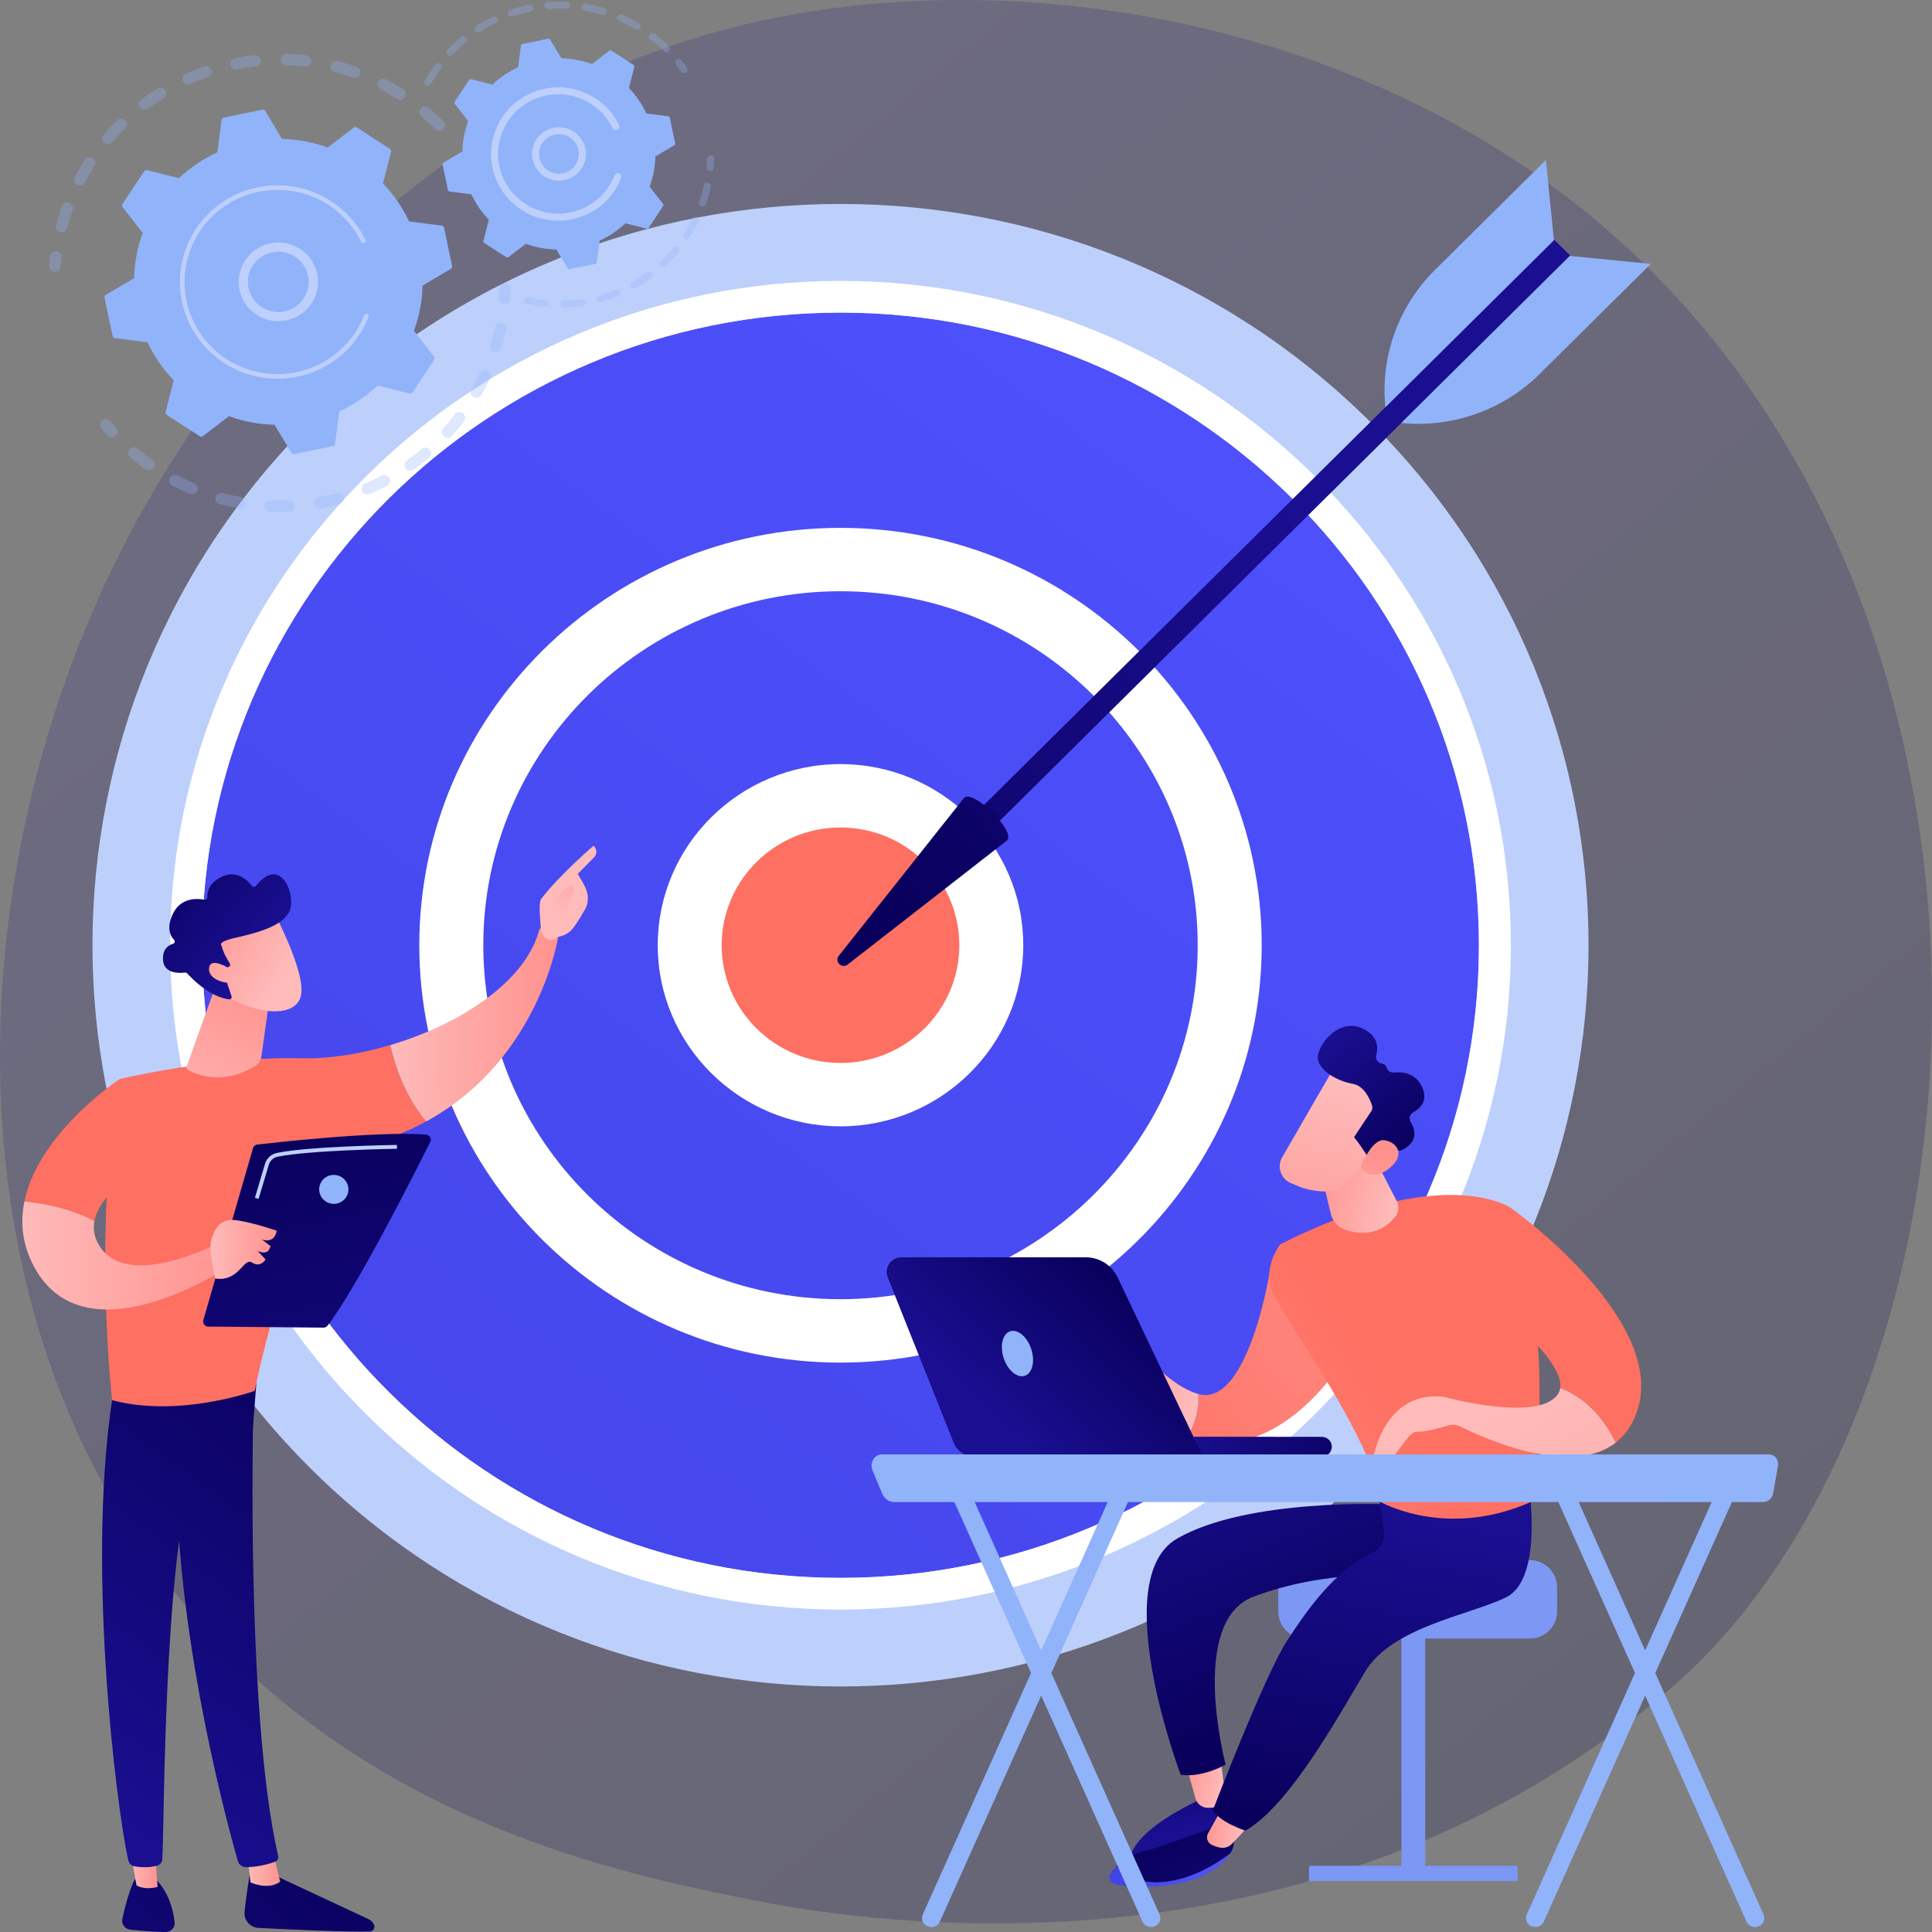 <svg width="100" height="100" viewBox="0 0 100 100" fill="none" xmlns="http://www.w3.org/2000/svg">
<rect x="0" y="0" width="100" height="100" fill="#808080" stroke="none"/>
<g clip-path="url(#clip0_779_154)">
<path opacity="0.3" d="M88.409 85.553C86.354 87.696 84.412 89.077 82.877 90.168C64.833 102.998 43.481 99.258 38.943 98.345C32.242 96.996 19.29 94.389 9.925 83.477C-4.242 66.967 -2.036 40.956 8.954 23.786C10.964 20.645 21.582 3.214 43.163 0.418C56.224 -1.274 71.449 2.138 82.474 11.291C105.617 30.505 103.97 69.322 88.409 85.553Z" fill="url(#paint0_linear_779_154)"/>
<path d="M70.882 76.055C86.003 61.071 86.003 36.778 70.882 21.795C55.762 6.811 31.247 6.811 16.126 21.795C1.006 36.778 1.006 61.071 16.126 76.055C31.247 91.038 55.762 91.038 70.882 76.055Z" fill="#BDD0FB"/>
<path d="M43.505 81.67C61.755 81.67 76.549 67.009 76.549 48.925C76.549 30.84 61.755 16.18 43.505 16.18C25.255 16.18 10.46 30.84 10.46 48.925C10.46 67.009 25.255 81.67 43.505 81.67Z" fill="url(#paint1_linear_779_154)"/>
<path d="M43.505 83.31C24.371 83.31 8.805 67.885 8.805 48.925C8.805 29.964 24.371 14.54 43.505 14.54C62.638 14.54 78.204 29.965 78.204 48.925C78.204 67.885 62.639 83.31 43.505 83.31ZM43.505 16.18C25.284 16.18 10.46 30.869 10.46 48.925C10.46 66.98 25.284 81.67 43.505 81.67C61.725 81.67 76.549 66.981 76.549 48.925C76.549 30.869 61.725 16.178 43.505 16.178V16.18Z" fill="white"/>
<path d="M57.749 63.041C65.616 55.245 65.616 42.605 57.749 34.809C49.881 27.013 37.126 27.013 29.259 34.809C21.391 42.605 21.391 55.245 29.259 63.041C37.126 70.837 49.881 70.837 57.749 63.041Z" fill="url(#paint2_linear_779_154)"/>
<path d="M43.504 70.528C31.483 70.528 21.703 60.837 21.703 48.925C21.703 37.013 31.483 27.322 43.504 27.322C55.525 27.322 65.306 37.013 65.306 48.925C65.306 60.837 55.525 70.528 43.504 70.528ZM43.504 30.602C33.308 30.602 25.015 38.822 25.015 48.923C25.015 59.025 33.31 67.246 43.504 67.246C53.698 67.246 61.993 59.027 61.993 48.925C61.993 38.823 53.701 30.602 43.504 30.602Z" fill="white"/>
<path d="M49.023 54.394C52.071 51.373 52.071 46.476 49.023 43.456C45.975 40.435 41.033 40.435 37.985 43.456C34.937 46.476 34.937 51.373 37.985 54.394C41.033 57.414 45.975 57.414 49.023 54.394Z" fill="url(#paint3_linear_779_154)"/>
<path d="M43.504 58.299C38.288 58.299 34.044 54.094 34.044 48.925C34.044 43.755 38.288 39.55 43.504 39.55C48.72 39.55 52.964 43.756 52.964 48.925C52.964 54.093 48.72 58.299 43.504 58.299ZM43.504 42.83C40.113 42.83 37.354 45.564 37.354 48.925C37.354 52.285 40.113 55.019 43.504 55.019C46.895 55.019 49.654 52.285 49.654 48.925C49.654 45.564 46.895 42.83 43.504 42.83Z" fill="white"/>
<path d="M49.319 43.262L50.142 44.077L81.272 13.229L80.45 12.414L49.319 43.262Z" fill="url(#paint4_linear_779_154)"/>
<path d="M49.901 41.297C50.372 40.83 52.596 43.033 52.124 43.5L43.877 49.924C43.572 50.162 43.178 49.771 43.418 49.469L49.901 41.297Z" fill="url(#paint5_linear_779_154)"/>
<path d="M81.253 13.247L85.441 13.659L79.692 19.357C78.761 20.279 77.636 20.984 76.397 21.423C75.158 21.861 73.836 22.022 72.527 21.893L81.253 13.247Z" fill="#91B3FA"/>
<path d="M80.431 12.432L80.015 8.282L74.266 13.979C73.335 14.901 72.624 16.016 72.181 17.244C71.739 18.471 71.576 19.781 71.707 21.078L80.431 12.432Z" fill="#91B3FA"/>
<g opacity="0.3">
<path d="M22.958 6.688C22.93 6.715 22.897 6.737 22.86 6.752C22.824 6.767 22.785 6.775 22.746 6.775C22.707 6.775 22.668 6.767 22.631 6.752C22.595 6.737 22.562 6.715 22.534 6.688C22.307 6.462 22.066 6.243 21.819 6.037C21.759 5.987 21.721 5.915 21.714 5.838C21.707 5.761 21.73 5.684 21.779 5.623L21.783 5.619C21.834 5.558 21.908 5.521 21.987 5.514C22.066 5.507 22.145 5.532 22.206 5.583C22.465 5.8 22.719 6.031 22.958 6.268C23.01 6.32 23.041 6.389 23.045 6.462C23.049 6.535 23.025 6.607 22.979 6.664C22.972 6.672 22.965 6.679 22.958 6.688ZM20.546 5.114C20.273 4.943 19.99 4.782 19.705 4.635C19.67 4.618 19.639 4.593 19.613 4.563C19.588 4.533 19.569 4.499 19.557 4.462C19.545 4.424 19.541 4.385 19.544 4.346C19.547 4.307 19.558 4.269 19.576 4.235C19.594 4.2 19.619 4.169 19.649 4.144C19.679 4.119 19.714 4.1 19.752 4.088C19.789 4.076 19.829 4.072 19.868 4.075C19.907 4.078 19.946 4.089 19.981 4.107C20.281 4.262 20.579 4.431 20.866 4.611C20.933 4.653 20.981 4.72 20.998 4.796C21.016 4.873 21.002 4.954 20.959 5.02C20.953 5.03 20.946 5.04 20.939 5.049C20.893 5.106 20.827 5.144 20.755 5.156C20.683 5.168 20.608 5.153 20.546 5.114ZM18.259 4.015C17.955 3.908 17.643 3.814 17.331 3.734C17.293 3.725 17.257 3.708 17.225 3.684C17.193 3.661 17.166 3.632 17.146 3.598C17.126 3.564 17.112 3.527 17.107 3.488C17.101 3.449 17.103 3.41 17.113 3.372C17.123 3.334 17.141 3.298 17.165 3.267C17.188 3.235 17.218 3.209 17.253 3.189C17.287 3.17 17.325 3.157 17.364 3.152C17.403 3.147 17.443 3.149 17.481 3.159C17.81 3.243 18.139 3.343 18.458 3.455C18.495 3.468 18.53 3.488 18.559 3.514C18.588 3.54 18.612 3.571 18.629 3.606C18.646 3.642 18.656 3.68 18.658 3.719C18.66 3.758 18.654 3.797 18.641 3.833C18.63 3.865 18.613 3.895 18.591 3.922C18.552 3.969 18.5 4.004 18.44 4.02C18.381 4.037 18.317 4.035 18.259 4.015ZM15.781 3.449C15.46 3.414 15.135 3.39 14.813 3.382C14.773 3.38 14.735 3.372 14.699 3.356C14.663 3.34 14.63 3.317 14.604 3.289C14.576 3.26 14.555 3.227 14.541 3.191C14.527 3.154 14.521 3.115 14.522 3.076C14.523 3.037 14.532 2.999 14.548 2.963C14.564 2.928 14.587 2.896 14.615 2.869C14.644 2.842 14.678 2.821 14.714 2.807C14.751 2.793 14.79 2.787 14.83 2.788C15.169 2.797 15.512 2.822 15.849 2.859C15.888 2.864 15.926 2.876 15.96 2.895C15.995 2.914 16.025 2.939 16.049 2.97C16.074 3 16.092 3.035 16.103 3.073C16.114 3.11 16.117 3.149 16.113 3.188C16.108 3.227 16.096 3.264 16.077 3.298C16.058 3.333 16.032 3.363 16.001 3.387C15.97 3.411 15.935 3.429 15.897 3.44C15.86 3.451 15.82 3.454 15.781 3.449ZM13.238 3.445C12.918 3.481 12.595 3.53 12.278 3.592C12.24 3.599 12.2 3.599 12.162 3.592C12.123 3.584 12.086 3.569 12.053 3.547C12.021 3.526 11.993 3.498 11.971 3.465C11.949 3.433 11.934 3.396 11.926 3.358C11.919 3.32 11.919 3.281 11.927 3.242C11.934 3.204 11.95 3.168 11.972 3.135C11.993 3.103 12.021 3.075 12.054 3.054C12.087 3.032 12.124 3.017 12.162 3.009C12.496 2.944 12.835 2.892 13.171 2.855C13.21 2.851 13.25 2.855 13.288 2.865C13.326 2.876 13.361 2.894 13.392 2.919C13.422 2.943 13.448 2.973 13.467 3.007C13.486 3.042 13.498 3.079 13.502 3.118C13.507 3.157 13.503 3.196 13.492 3.233C13.481 3.271 13.463 3.306 13.438 3.336C13.414 3.366 13.383 3.392 13.349 3.41C13.314 3.429 13.277 3.441 13.237 3.445H13.238ZM10.757 4C10.453 4.104 10.149 4.223 9.854 4.353C9.782 4.382 9.701 4.382 9.629 4.353C9.557 4.324 9.499 4.269 9.467 4.198C9.436 4.128 9.433 4.048 9.46 3.975C9.487 3.903 9.541 3.844 9.611 3.81C9.921 3.674 10.241 3.549 10.561 3.439C10.598 3.426 10.637 3.421 10.677 3.423C10.716 3.426 10.755 3.435 10.79 3.453C10.825 3.47 10.857 3.493 10.883 3.522C10.909 3.552 10.929 3.586 10.942 3.622C10.955 3.659 10.96 3.698 10.958 3.737C10.956 3.776 10.946 3.814 10.928 3.849C10.911 3.884 10.887 3.916 10.858 3.942C10.829 3.967 10.794 3.987 10.757 4ZM3.116 12.012C3.078 12.002 3.042 11.985 3.011 11.962C2.979 11.938 2.953 11.909 2.932 11.875C2.912 11.842 2.899 11.804 2.894 11.766C2.888 11.727 2.89 11.688 2.9 11.65C2.986 11.325 3.086 10.999 3.2 10.681C3.213 10.644 3.233 10.61 3.259 10.58C3.286 10.551 3.318 10.527 3.353 10.509C3.389 10.492 3.428 10.482 3.468 10.48C3.507 10.478 3.547 10.483 3.584 10.496C3.622 10.51 3.656 10.53 3.686 10.557C3.715 10.583 3.739 10.615 3.756 10.651C3.772 10.687 3.782 10.725 3.783 10.765C3.785 10.804 3.779 10.843 3.765 10.88C3.657 11.181 3.561 11.491 3.48 11.799C3.47 11.837 3.453 11.873 3.429 11.904C3.405 11.935 3.376 11.961 3.342 11.981C3.308 12.001 3.27 12.014 3.231 12.019C3.192 12.024 3.153 12.022 3.115 12.012H3.116ZM8.464 5.083C8.191 5.252 7.922 5.435 7.664 5.626C7.6 5.674 7.521 5.694 7.442 5.683C7.363 5.672 7.292 5.63 7.244 5.567C7.196 5.504 7.176 5.425 7.187 5.347C7.198 5.269 7.24 5.199 7.304 5.151C7.575 4.949 7.858 4.758 8.146 4.58C8.206 4.543 8.278 4.528 8.348 4.538C8.418 4.549 8.482 4.583 8.529 4.636C8.576 4.688 8.602 4.755 8.604 4.826C8.605 4.896 8.582 4.964 8.538 5.019C8.517 5.044 8.491 5.066 8.463 5.084L8.464 5.083ZM3.991 9.574C3.921 9.537 3.868 9.475 3.844 9.399C3.82 9.324 3.827 9.243 3.864 9.173C4.021 8.875 4.192 8.58 4.374 8.296C4.394 8.261 4.421 8.23 4.453 8.206C4.486 8.181 4.523 8.164 4.562 8.154C4.602 8.144 4.643 8.142 4.683 8.149C4.723 8.155 4.762 8.169 4.796 8.191C4.83 8.213 4.86 8.241 4.883 8.275C4.906 8.308 4.922 8.346 4.929 8.385C4.937 8.425 4.937 8.466 4.928 8.505C4.919 8.544 4.902 8.582 4.879 8.614C4.706 8.884 4.543 9.165 4.394 9.448C4.384 9.465 4.373 9.482 4.361 9.498C4.317 9.55 4.257 9.587 4.189 9.601C4.122 9.614 4.052 9.605 3.991 9.574ZM6.472 6.648C6.244 6.873 6.022 7.113 5.814 7.355C5.763 7.415 5.69 7.452 5.612 7.459C5.533 7.466 5.455 7.442 5.394 7.392C5.333 7.342 5.295 7.271 5.287 7.193C5.279 7.115 5.303 7.037 5.353 6.977C5.354 6.975 5.355 6.973 5.357 6.972C5.576 6.715 5.809 6.464 6.049 6.228C6.103 6.174 6.176 6.143 6.253 6.141C6.33 6.139 6.404 6.166 6.461 6.217C6.518 6.268 6.553 6.339 6.559 6.414C6.565 6.49 6.542 6.565 6.493 6.624C6.487 6.633 6.479 6.64 6.472 6.648Z" fill="#91B3FA"/>
<path d="M3.08 13.967C3.119 13.92 3.142 13.863 3.146 13.803C3.157 13.65 3.172 13.495 3.19 13.342C3.195 13.303 3.192 13.263 3.182 13.225C3.171 13.187 3.153 13.152 3.129 13.121C3.104 13.09 3.074 13.064 3.039 13.044C3.005 13.025 2.966 13.013 2.927 13.008C2.887 13.004 2.847 13.007 2.809 13.018C2.771 13.029 2.736 13.048 2.705 13.072C2.674 13.097 2.648 13.128 2.629 13.162C2.61 13.197 2.599 13.235 2.595 13.274C2.576 13.435 2.559 13.598 2.549 13.759C2.544 13.822 2.56 13.885 2.594 13.938C2.627 13.992 2.678 14.033 2.737 14.057C2.796 14.08 2.862 14.084 2.923 14.068C2.985 14.052 3.04 14.016 3.08 13.967Z" fill="#91B3FA"/>
</g>
<g opacity="0.3">
<path d="M6.019 22.536C6.064 22.481 6.087 22.412 6.085 22.341C6.084 22.271 6.057 22.203 6.009 22.151C5.906 22.037 5.804 21.919 5.705 21.8C5.679 21.77 5.649 21.745 5.614 21.727C5.579 21.709 5.541 21.697 5.502 21.694C5.463 21.69 5.423 21.694 5.386 21.705C5.348 21.717 5.313 21.736 5.283 21.76C5.252 21.785 5.227 21.816 5.209 21.85C5.19 21.885 5.179 21.922 5.175 21.961C5.171 22 5.175 22.039 5.187 22.076C5.199 22.114 5.217 22.148 5.242 22.178C5.346 22.303 5.454 22.428 5.563 22.548C5.592 22.58 5.628 22.605 5.667 22.622C5.707 22.639 5.75 22.648 5.794 22.646C5.837 22.645 5.88 22.635 5.919 22.616C5.957 22.596 5.992 22.569 6.019 22.536Z" fill="#91B3FA"/>
<path d="M23.387 22.563C23.361 22.592 23.329 22.616 23.294 22.633C23.258 22.65 23.22 22.659 23.181 22.662C23.141 22.664 23.102 22.658 23.065 22.645C23.028 22.632 22.994 22.612 22.964 22.586C22.935 22.56 22.911 22.529 22.894 22.494C22.877 22.459 22.867 22.42 22.865 22.381C22.863 22.343 22.869 22.304 22.882 22.267C22.895 22.23 22.915 22.196 22.941 22.167C23.151 21.935 23.355 21.69 23.548 21.436C23.597 21.377 23.667 21.338 23.744 21.329C23.821 21.32 23.899 21.34 23.96 21.387C24.022 21.433 24.064 21.501 24.076 21.577C24.088 21.653 24.07 21.73 24.026 21.793C23.942 21.903 23.857 22.011 23.77 22.117C23.646 22.27 23.517 22.419 23.387 22.563ZM24.512 20.554C24.444 20.515 24.393 20.451 24.372 20.375C24.351 20.299 24.36 20.218 24.399 20.15C24.555 19.876 24.701 19.592 24.832 19.306C24.848 19.27 24.87 19.237 24.899 19.21C24.928 19.182 24.962 19.161 24.999 19.147C25.036 19.132 25.076 19.126 25.116 19.127C25.156 19.128 25.195 19.137 25.231 19.153C25.268 19.17 25.3 19.193 25.327 19.222C25.354 19.251 25.375 19.285 25.389 19.323C25.402 19.36 25.408 19.399 25.406 19.439C25.404 19.478 25.394 19.517 25.377 19.552C25.238 19.853 25.085 20.152 24.922 20.441C24.913 20.456 24.904 20.47 24.893 20.483C24.848 20.537 24.785 20.574 24.716 20.587C24.646 20.601 24.574 20.589 24.512 20.554ZM22.218 23.692C21.963 23.906 21.697 24.111 21.425 24.303C21.393 24.329 21.357 24.347 21.317 24.358C21.278 24.369 21.237 24.372 21.196 24.366C21.156 24.361 21.117 24.347 21.082 24.326C21.047 24.306 21.017 24.278 20.993 24.245C20.969 24.212 20.953 24.175 20.944 24.135C20.935 24.096 20.935 24.055 20.943 24.015C20.951 23.976 20.966 23.938 20.989 23.905C21.013 23.871 21.042 23.843 21.077 23.821C21.335 23.639 21.589 23.444 21.83 23.241C21.887 23.193 21.96 23.168 22.034 23.17C22.109 23.173 22.18 23.203 22.233 23.255C22.286 23.306 22.318 23.376 22.323 23.45C22.327 23.523 22.304 23.596 22.257 23.654C22.245 23.667 22.232 23.68 22.218 23.692ZM25.577 18.237C25.501 18.215 25.437 18.163 25.399 18.093C25.362 18.024 25.353 17.943 25.376 17.867C25.467 17.566 25.546 17.258 25.611 16.951C25.619 16.913 25.634 16.876 25.657 16.844C25.679 16.812 25.707 16.784 25.74 16.763C25.773 16.742 25.81 16.727 25.848 16.72C25.887 16.712 25.927 16.713 25.965 16.721C26.004 16.729 26.04 16.744 26.073 16.766C26.105 16.788 26.133 16.816 26.154 16.849C26.176 16.881 26.191 16.918 26.198 16.956C26.206 16.995 26.205 17.034 26.197 17.072C26.129 17.396 26.046 17.721 25.95 18.036C25.939 18.074 25.92 18.109 25.896 18.139C25.871 18.169 25.84 18.194 25.805 18.213C25.771 18.231 25.733 18.243 25.694 18.247C25.654 18.251 25.615 18.247 25.577 18.236V18.237ZM20.034 25.148C19.738 25.301 19.433 25.444 19.124 25.572C19.051 25.602 18.968 25.603 18.895 25.573C18.821 25.543 18.763 25.485 18.732 25.413C18.701 25.34 18.701 25.259 18.731 25.186C18.761 25.113 18.819 25.055 18.892 25.024C19.185 24.902 19.476 24.767 19.757 24.622C19.818 24.591 19.888 24.582 19.955 24.596C20.022 24.61 20.082 24.646 20.125 24.699C20.168 24.752 20.192 24.817 20.192 24.885C20.193 24.953 20.17 25.018 20.127 25.071C20.102 25.103 20.07 25.129 20.034 25.148ZM17.58 26.095C17.256 26.18 16.927 26.253 16.599 26.312C16.521 26.326 16.441 26.308 16.375 26.263C16.31 26.218 16.266 26.15 16.252 26.072C16.238 25.995 16.255 25.915 16.3 25.85C16.346 25.785 16.415 25.741 16.493 25.727C16.805 25.672 17.119 25.602 17.425 25.521C17.486 25.505 17.551 25.509 17.61 25.531C17.669 25.554 17.719 25.594 17.754 25.647C17.788 25.699 17.805 25.761 17.801 25.824C17.798 25.886 17.775 25.946 17.735 25.995C17.695 26.044 17.641 26.079 17.58 26.095ZM14.976 26.488C14.643 26.501 14.304 26.501 13.971 26.488C13.932 26.486 13.893 26.477 13.858 26.46C13.822 26.444 13.79 26.421 13.763 26.392C13.737 26.363 13.716 26.329 13.703 26.293C13.689 26.256 13.683 26.217 13.685 26.178C13.686 26.139 13.696 26.101 13.712 26.066C13.729 26.03 13.752 25.999 13.781 25.972C13.81 25.946 13.844 25.925 13.881 25.912C13.918 25.899 13.957 25.893 13.996 25.894C14.313 25.907 14.634 25.907 14.952 25.894C15.031 25.891 15.108 25.919 15.167 25.972C15.225 26.026 15.26 26.1 15.263 26.179C15.267 26.257 15.238 26.334 15.184 26.392C15.131 26.45 15.056 26.484 14.976 26.488ZM12.348 26.309C12.019 26.25 11.689 26.177 11.367 26.091C11.29 26.07 11.225 26.02 11.185 25.952C11.146 25.884 11.135 25.803 11.156 25.727C11.176 25.651 11.227 25.586 11.296 25.547C11.364 25.508 11.446 25.497 11.523 25.517C11.829 25.599 12.142 25.669 12.455 25.725C12.493 25.732 12.53 25.746 12.563 25.767C12.597 25.788 12.625 25.816 12.648 25.848C12.67 25.88 12.686 25.916 12.694 25.954C12.703 25.992 12.703 26.031 12.696 26.07C12.687 26.119 12.666 26.165 12.634 26.204C12.601 26.245 12.556 26.277 12.506 26.296C12.456 26.315 12.401 26.32 12.348 26.311V26.309ZM9.822 25.563C9.515 25.434 9.21 25.29 8.914 25.134C8.847 25.096 8.797 25.033 8.775 24.959C8.753 24.885 8.761 24.806 8.798 24.737C8.834 24.669 8.896 24.618 8.97 24.594C9.044 24.57 9.124 24.575 9.194 24.609C9.474 24.756 9.765 24.892 10.056 25.014C10.092 25.029 10.125 25.052 10.153 25.079C10.181 25.107 10.202 25.14 10.217 25.176C10.232 25.212 10.239 25.251 10.239 25.29C10.239 25.329 10.23 25.368 10.215 25.404C10.204 25.429 10.19 25.453 10.172 25.475C10.131 25.526 10.075 25.562 10.012 25.578C9.949 25.594 9.882 25.59 9.822 25.565V25.563ZM7.526 24.286C7.326 24.144 7.129 23.996 6.938 23.843C6.868 23.787 6.801 23.731 6.733 23.675C6.703 23.649 6.678 23.619 6.66 23.584C6.642 23.549 6.631 23.511 6.628 23.473C6.625 23.434 6.629 23.395 6.641 23.358C6.653 23.32 6.673 23.286 6.698 23.256C6.723 23.227 6.755 23.202 6.79 23.184C6.825 23.166 6.863 23.155 6.902 23.152C6.941 23.149 6.981 23.154 7.018 23.166C7.056 23.177 7.09 23.197 7.12 23.222C7.184 23.275 7.249 23.329 7.315 23.381C7.495 23.527 7.684 23.667 7.874 23.804C7.939 23.849 7.982 23.919 7.995 23.996C8.008 24.074 7.99 24.153 7.944 24.218C7.94 24.223 7.936 24.227 7.932 24.232C7.885 24.291 7.816 24.33 7.74 24.34C7.665 24.351 7.588 24.332 7.526 24.289V24.286Z" fill="#91B3FA"/>
<path d="M26.356 15.628C26.394 15.58 26.417 15.522 26.422 15.461C26.433 15.301 26.441 15.137 26.445 14.975C26.445 14.897 26.415 14.823 26.361 14.767C26.306 14.711 26.232 14.679 26.154 14.677C26.075 14.675 25.999 14.703 25.942 14.756C25.884 14.808 25.85 14.881 25.846 14.959C25.842 15.113 25.834 15.268 25.824 15.421C25.82 15.484 25.835 15.546 25.87 15.6C25.904 15.653 25.954 15.694 26.013 15.717C26.072 15.74 26.138 15.744 26.199 15.728C26.261 15.712 26.316 15.677 26.356 15.628Z" fill="#91B3FA"/>
</g>
<path d="M22.985 11.786C22.979 11.757 22.965 11.732 22.943 11.712C22.922 11.692 22.895 11.68 22.866 11.676L21.175 11.462C20.835 10.737 20.378 10.072 19.822 9.493L20.241 7.857C20.248 7.829 20.246 7.8 20.236 7.773C20.225 7.746 20.206 7.723 20.182 7.707L18.472 6.596C18.448 6.58 18.419 6.573 18.39 6.574C18.361 6.575 18.333 6.585 18.31 6.603L16.963 7.636C16.205 7.361 15.407 7.211 14.6 7.192L13.728 5.741C13.713 5.716 13.691 5.697 13.664 5.685C13.637 5.673 13.608 5.67 13.579 5.676L11.578 6.088C11.549 6.094 11.523 6.109 11.504 6.13C11.484 6.151 11.471 6.178 11.467 6.207L11.251 7.882C10.519 8.219 9.847 8.672 9.262 9.223L7.611 8.808C7.583 8.801 7.553 8.803 7.526 8.813C7.499 8.824 7.476 8.842 7.46 8.866L6.339 10.56C6.323 10.584 6.315 10.613 6.316 10.642C6.317 10.671 6.327 10.698 6.345 10.721L7.388 12.056C7.111 12.807 6.96 13.598 6.94 14.398L5.478 15.262C5.453 15.277 5.433 15.299 5.421 15.325C5.409 15.352 5.406 15.381 5.412 15.409L5.827 17.393C5.833 17.421 5.848 17.447 5.869 17.466C5.89 17.486 5.917 17.499 5.946 17.502L7.637 17.717C7.977 18.442 8.434 19.108 8.99 19.687L8.571 21.321C8.564 21.349 8.566 21.379 8.577 21.406C8.587 21.433 8.606 21.456 8.63 21.472L10.34 22.582C10.364 22.598 10.393 22.606 10.422 22.605C10.451 22.604 10.479 22.594 10.502 22.576L11.849 21.544C12.607 21.817 13.406 21.967 14.212 21.987L15.085 23.438C15.099 23.463 15.122 23.482 15.148 23.494C15.175 23.506 15.204 23.509 15.233 23.503L17.234 23.09C17.263 23.084 17.289 23.07 17.309 23.049C17.329 23.028 17.341 23.001 17.345 22.972L17.561 21.297C18.293 20.96 18.965 20.507 19.55 19.956L21.201 20.371C21.229 20.378 21.259 20.376 21.286 20.366C21.313 20.355 21.336 20.337 21.352 20.313L22.473 18.619C22.489 18.594 22.497 18.566 22.496 18.537C22.495 18.508 22.485 18.481 22.467 18.458L21.425 17.123C21.701 16.371 21.853 15.581 21.872 14.781L23.336 13.918C23.361 13.903 23.381 13.881 23.392 13.854C23.404 13.828 23.407 13.799 23.401 13.77L22.985 11.786Z" fill="#91B3FA"/>
<path d="M15.796 16.089C15.405 16.446 14.889 16.637 14.357 16.624C13.825 16.611 13.32 16.394 12.946 16.019C12.572 15.645 12.36 15.14 12.354 14.614C12.347 14.087 12.547 13.578 12.912 13.194C13.276 12.81 13.777 12.582 14.308 12.556C14.839 12.53 15.359 12.71 15.76 13.056C16.16 13.403 16.409 13.89 16.455 14.415C16.5 14.94 16.338 15.462 16.003 15.871C15.94 15.949 15.871 16.022 15.796 16.089ZM12.832 14.524C12.817 14.885 12.929 15.24 13.148 15.528C13.367 15.817 13.68 16.021 14.034 16.106C14.388 16.191 14.761 16.152 15.089 15.996C15.418 15.839 15.681 15.574 15.835 15.247C15.988 14.919 16.022 14.549 15.931 14.2C15.84 13.85 15.63 13.543 15.335 13.329C15.041 13.117 14.682 13.011 14.318 13.031C13.954 13.052 13.609 13.196 13.34 13.441C13.283 13.493 13.229 13.549 13.18 13.609C12.968 13.869 12.846 14.19 12.832 14.524Z" fill="#BDD0FB"/>
<path d="M18.282 17.756C18.39 17.623 18.492 17.485 18.588 17.34C18.619 17.295 18.648 17.249 18.677 17.203C18.817 16.974 18.939 16.735 19.042 16.488C19.042 16.485 19.044 16.481 19.046 16.478L19.058 16.449C19.065 16.431 19.073 16.414 19.08 16.393C19.089 16.37 19.09 16.344 19.084 16.32C19.077 16.296 19.063 16.274 19.044 16.258C19.034 16.25 19.023 16.244 19.011 16.24C18.996 16.234 18.981 16.231 18.965 16.232C18.949 16.232 18.934 16.236 18.919 16.242C18.905 16.248 18.892 16.257 18.881 16.269C18.87 16.28 18.862 16.293 18.856 16.308C18.502 17.218 17.875 17.999 17.059 18.545C16.243 19.091 15.278 19.377 14.294 19.364C13.38 19.353 12.488 19.082 11.724 18.585C11.586 18.495 11.453 18.398 11.325 18.295C10.401 17.55 9.789 16.492 9.607 15.326C9.425 14.16 9.686 12.968 10.338 11.981C11.794 9.781 14.783 9.166 17.002 10.608C17.73 11.081 18.316 11.74 18.696 12.516C18.703 12.53 18.712 12.543 18.724 12.553C18.736 12.563 18.75 12.572 18.765 12.577C18.779 12.582 18.795 12.584 18.811 12.583C18.827 12.582 18.842 12.578 18.856 12.571C18.871 12.565 18.883 12.555 18.894 12.543C18.904 12.532 18.912 12.518 18.918 12.503C18.923 12.489 18.925 12.473 18.924 12.457C18.923 12.442 18.919 12.427 18.912 12.412C18.514 11.598 17.899 10.905 17.135 10.409C14.805 8.896 11.667 9.543 10.14 11.851C9.455 12.887 9.181 14.137 9.372 15.361C9.562 16.585 10.204 17.696 11.172 18.478C11.307 18.586 11.447 18.688 11.592 18.782C12.638 19.461 13.9 19.732 15.136 19.543C16.371 19.353 17.492 18.716 18.282 17.756H18.282Z" fill="#BDD0FB"/>
<g opacity="0.3">
<path d="M35.55 3.722C35.575 3.691 35.589 3.653 35.591 3.614C35.592 3.574 35.581 3.535 35.558 3.502C35.469 3.374 35.374 3.247 35.278 3.124C35.247 3.087 35.203 3.063 35.155 3.058C35.107 3.053 35.058 3.066 35.02 3.096C34.982 3.125 34.957 3.169 34.951 3.216C34.944 3.264 34.957 3.312 34.986 3.35C35.079 3.467 35.166 3.588 35.254 3.711C35.282 3.751 35.324 3.778 35.373 3.787C35.421 3.796 35.471 3.785 35.511 3.758C35.526 3.748 35.538 3.736 35.55 3.722Z" fill="#91B3FA"/>
<path d="M34.624 2.653C34.607 2.671 34.587 2.684 34.564 2.693C34.542 2.702 34.518 2.707 34.493 2.707C34.469 2.707 34.445 2.702 34.422 2.693C34.4 2.684 34.38 2.671 34.362 2.653C34.179 2.475 33.985 2.3 33.786 2.139C33.743 2.103 33.701 2.072 33.657 2.038C33.638 2.024 33.622 2.005 33.61 1.984C33.598 1.964 33.59 1.941 33.587 1.917C33.584 1.893 33.586 1.869 33.592 1.845C33.599 1.822 33.61 1.8 33.625 1.781C33.656 1.744 33.7 1.72 33.748 1.714C33.796 1.708 33.845 1.72 33.885 1.749C33.93 1.785 33.975 1.82 34.019 1.854C34.229 2.024 34.431 2.203 34.623 2.393C34.656 2.425 34.675 2.468 34.678 2.513C34.68 2.558 34.666 2.603 34.637 2.638L34.624 2.653ZM32.881 1.514C32.612 1.354 32.333 1.211 32.046 1.085C32.001 1.066 31.966 1.029 31.948 0.984C31.93 0.939 31.932 0.888 31.951 0.844C31.971 0.799 32.008 0.764 32.054 0.747C32.099 0.729 32.15 0.73 32.195 0.75C32.496 0.881 32.788 1.031 33.07 1.198C33.112 1.223 33.142 1.263 33.154 1.31C33.166 1.357 33.159 1.406 33.135 1.448C33.13 1.455 33.125 1.462 33.119 1.469C33.091 1.504 33.052 1.527 33.008 1.536C32.965 1.544 32.919 1.536 32.881 1.514ZM31.164 0.764C30.864 0.675 30.558 0.604 30.249 0.553C30.204 0.542 30.164 0.514 30.139 0.475C30.113 0.437 30.103 0.39 30.111 0.344C30.118 0.299 30.143 0.258 30.18 0.229C30.217 0.201 30.264 0.188 30.31 0.192C30.634 0.246 30.955 0.32 31.27 0.413C31.294 0.42 31.315 0.431 31.334 0.447C31.353 0.462 31.369 0.481 31.381 0.502C31.392 0.524 31.399 0.547 31.402 0.571C31.404 0.595 31.402 0.62 31.395 0.643C31.387 0.666 31.376 0.687 31.361 0.706C31.338 0.734 31.307 0.754 31.272 0.765C31.236 0.775 31.199 0.775 31.164 0.765V0.764ZM29.314 0.455C29.001 0.442 28.688 0.448 28.375 0.472C28.326 0.476 28.278 0.461 28.241 0.429C28.203 0.398 28.18 0.353 28.176 0.305C28.172 0.256 28.188 0.208 28.219 0.171C28.251 0.134 28.297 0.111 28.345 0.107C28.673 0.081 29.002 0.075 29.33 0.089C29.379 0.091 29.426 0.112 29.459 0.148C29.492 0.184 29.509 0.231 29.507 0.28C29.505 0.328 29.484 0.374 29.448 0.407C29.411 0.44 29.364 0.457 29.314 0.455ZM27.445 0.604C27.138 0.667 26.835 0.748 26.538 0.847C26.515 0.855 26.49 0.859 26.466 0.857C26.441 0.856 26.417 0.85 26.395 0.839C26.373 0.829 26.353 0.814 26.337 0.796C26.321 0.777 26.308 0.756 26.301 0.733C26.293 0.71 26.29 0.686 26.291 0.661C26.293 0.637 26.3 0.613 26.311 0.592C26.322 0.57 26.337 0.551 26.356 0.535C26.375 0.519 26.396 0.507 26.42 0.5C26.731 0.396 27.048 0.311 27.37 0.245C27.394 0.239 27.42 0.238 27.444 0.242C27.469 0.246 27.493 0.255 27.514 0.268C27.535 0.281 27.553 0.298 27.567 0.319C27.582 0.339 27.591 0.362 27.597 0.386C27.602 0.411 27.602 0.436 27.597 0.46C27.592 0.484 27.582 0.507 27.568 0.528C27.553 0.548 27.535 0.565 27.514 0.578C27.493 0.592 27.469 0.601 27.445 0.605V0.604ZM25.668 1.198C25.386 1.332 25.112 1.484 24.849 1.652C24.829 1.665 24.806 1.674 24.782 1.678C24.758 1.683 24.733 1.682 24.71 1.677C24.686 1.672 24.663 1.662 24.643 1.649C24.624 1.635 24.607 1.617 24.593 1.597C24.58 1.577 24.571 1.554 24.567 1.531C24.562 1.507 24.563 1.483 24.568 1.459C24.578 1.412 24.607 1.37 24.649 1.344C24.925 1.167 25.212 1.008 25.508 0.867C25.546 0.849 25.589 0.843 25.63 0.852C25.672 0.861 25.709 0.884 25.735 0.917C25.762 0.95 25.776 0.991 25.775 1.033C25.775 1.075 25.76 1.116 25.733 1.148C25.715 1.169 25.693 1.186 25.668 1.198ZM24.092 2.203C23.852 2.403 23.624 2.617 23.41 2.844C23.376 2.877 23.331 2.895 23.283 2.896C23.236 2.896 23.19 2.878 23.155 2.846C23.12 2.814 23.099 2.77 23.096 2.723C23.094 2.676 23.109 2.63 23.14 2.594C23.364 2.356 23.603 2.131 23.855 1.922C23.89 1.892 23.936 1.876 23.982 1.878C24.028 1.879 24.072 1.898 24.105 1.931C24.138 1.963 24.158 2.006 24.16 2.052C24.162 2.098 24.147 2.143 24.117 2.178C24.11 2.188 24.101 2.196 24.092 2.203ZM22.057 4.42C22.035 4.408 22.016 4.392 22.001 4.373C21.986 4.354 21.975 4.333 21.968 4.309C21.961 4.286 21.959 4.262 21.962 4.238C21.965 4.214 21.973 4.191 21.985 4.17C22.123 3.922 22.274 3.682 22.438 3.451C22.463 3.415 22.488 3.38 22.514 3.346C22.528 3.326 22.546 3.31 22.567 3.297C22.587 3.284 22.61 3.276 22.634 3.272C22.659 3.268 22.683 3.269 22.707 3.275C22.731 3.281 22.753 3.292 22.772 3.306C22.792 3.32 22.809 3.338 22.822 3.359C22.834 3.379 22.843 3.402 22.847 3.426C22.851 3.45 22.849 3.474 22.844 3.498C22.838 3.521 22.828 3.543 22.814 3.563C22.789 3.595 22.766 3.628 22.741 3.662C22.585 3.883 22.441 4.112 22.309 4.348C22.304 4.357 22.298 4.366 22.291 4.375C22.263 4.408 22.225 4.431 22.182 4.439C22.139 4.448 22.095 4.441 22.057 4.42Z" fill="#91B3FA"/>
</g>
<g opacity="0.3">
<path d="M35.117 13.075C34.91 13.321 34.688 13.554 34.453 13.774C34.436 13.792 34.415 13.807 34.392 13.817C34.369 13.827 34.343 13.832 34.318 13.832C34.293 13.832 34.268 13.827 34.245 13.817C34.221 13.807 34.2 13.792 34.183 13.774C34.166 13.756 34.153 13.734 34.144 13.71C34.135 13.687 34.132 13.662 34.133 13.637C34.135 13.612 34.142 13.587 34.154 13.565C34.165 13.543 34.181 13.523 34.201 13.507C34.425 13.297 34.636 13.075 34.834 12.84C34.865 12.802 34.91 12.779 34.959 12.774C35.008 12.769 35.056 12.784 35.094 12.815C35.132 12.846 35.156 12.89 35.161 12.938C35.166 12.987 35.151 13.035 35.12 13.073L35.117 13.075ZM35.435 12.357C35.394 12.331 35.365 12.289 35.355 12.242C35.344 12.194 35.353 12.144 35.38 12.104C35.548 11.847 35.7 11.581 35.835 11.306C35.856 11.262 35.895 11.229 35.941 11.213C35.987 11.197 36.038 11.2 36.082 11.222C36.127 11.243 36.16 11.281 36.176 11.327C36.192 11.373 36.189 11.423 36.168 11.467C36.026 11.755 35.867 12.034 35.691 12.303C35.678 12.323 35.661 12.341 35.641 12.355C35.621 12.368 35.598 12.378 35.574 12.383C35.55 12.388 35.526 12.389 35.502 12.384C35.478 12.38 35.455 12.37 35.435 12.357ZM33.708 14.39C33.447 14.58 33.175 14.753 32.893 14.91C32.872 14.923 32.848 14.931 32.824 14.935C32.799 14.938 32.774 14.937 32.75 14.931C32.726 14.925 32.703 14.914 32.684 14.899C32.664 14.883 32.648 14.864 32.635 14.843C32.623 14.821 32.616 14.798 32.613 14.773C32.61 14.749 32.613 14.724 32.62 14.7C32.627 14.677 32.639 14.655 32.655 14.636C32.671 14.617 32.691 14.601 32.713 14.59C32.982 14.44 33.241 14.274 33.489 14.093C33.529 14.064 33.578 14.052 33.627 14.059C33.675 14.067 33.719 14.093 33.748 14.132C33.777 14.171 33.789 14.22 33.782 14.268C33.774 14.317 33.748 14.36 33.708 14.389V14.39ZM36.303 10.693C36.28 10.685 36.259 10.673 36.241 10.657C36.222 10.641 36.208 10.622 36.197 10.6C36.186 10.578 36.18 10.555 36.178 10.531C36.177 10.507 36.18 10.483 36.188 10.46C36.288 10.171 36.371 9.876 36.435 9.577C36.449 9.533 36.478 9.495 36.518 9.472C36.558 9.449 36.606 9.441 36.651 9.451C36.697 9.46 36.737 9.486 36.764 9.524C36.79 9.562 36.802 9.608 36.796 9.653C36.729 9.967 36.642 10.276 36.537 10.579C36.53 10.599 36.519 10.618 36.506 10.635C36.482 10.663 36.45 10.684 36.413 10.694C36.377 10.704 36.339 10.703 36.303 10.691L36.303 10.693ZM32.022 15.326C31.722 15.447 31.416 15.551 31.104 15.636C31.057 15.647 31.007 15.64 30.965 15.616C30.924 15.592 30.893 15.553 30.881 15.506C30.868 15.46 30.874 15.411 30.897 15.369C30.92 15.327 30.959 15.296 31.006 15.282C31.303 15.201 31.595 15.102 31.88 14.986C31.925 14.968 31.976 14.968 32.022 14.987C32.067 15.005 32.103 15.041 32.121 15.086C32.14 15.131 32.14 15.182 32.121 15.227C32.102 15.272 32.066 15.307 32.02 15.326H32.022ZM30.157 15.835C29.838 15.882 29.516 15.91 29.193 15.918C29.144 15.92 29.097 15.902 29.061 15.868C29.026 15.835 29.005 15.789 29.004 15.74C29.002 15.691 29.02 15.644 29.054 15.609C29.088 15.574 29.135 15.553 29.184 15.552C29.492 15.544 29.799 15.517 30.105 15.472C30.128 15.469 30.153 15.47 30.177 15.476C30.2 15.481 30.222 15.492 30.242 15.506C30.261 15.52 30.278 15.538 30.29 15.559C30.303 15.58 30.311 15.602 30.315 15.626C30.318 15.65 30.317 15.674 30.311 15.698C30.305 15.721 30.295 15.743 30.28 15.762C30.266 15.782 30.248 15.798 30.227 15.81C30.206 15.823 30.183 15.831 30.159 15.835H30.157ZM28.223 15.887C27.901 15.857 27.581 15.807 27.265 15.739C27.24 15.735 27.216 15.726 27.195 15.713C27.174 15.699 27.155 15.682 27.141 15.661C27.127 15.64 27.117 15.617 27.112 15.592C27.107 15.568 27.107 15.543 27.113 15.518C27.118 15.494 27.129 15.47 27.143 15.45C27.158 15.43 27.177 15.413 27.199 15.4C27.22 15.387 27.245 15.379 27.27 15.376C27.295 15.373 27.32 15.374 27.344 15.381C27.646 15.447 27.951 15.495 28.258 15.524C28.306 15.53 28.35 15.554 28.381 15.591C28.411 15.629 28.426 15.677 28.421 15.725C28.416 15.772 28.393 15.817 28.356 15.848C28.318 15.878 28.27 15.893 28.222 15.889L28.223 15.887Z" fill="#91B3FA"/>
<path d="M36.901 8.792C36.925 8.764 36.939 8.729 36.942 8.693C36.955 8.537 36.964 8.379 36.969 8.225C36.97 8.2 36.967 8.176 36.959 8.152C36.95 8.129 36.937 8.108 36.92 8.09C36.904 8.072 36.883 8.057 36.861 8.047C36.838 8.036 36.814 8.031 36.789 8.03C36.764 8.029 36.739 8.034 36.716 8.043C36.693 8.052 36.672 8.065 36.654 8.083C36.636 8.1 36.622 8.12 36.613 8.143C36.603 8.166 36.598 8.19 36.599 8.215C36.595 8.362 36.586 8.512 36.573 8.661C36.569 8.701 36.579 8.74 36.599 8.773C36.62 8.807 36.651 8.833 36.688 8.848C36.725 8.862 36.766 8.865 36.804 8.855C36.842 8.845 36.877 8.823 36.901 8.792Z" fill="#91B3FA"/>
</g>
<path d="M34.669 6.092C34.665 6.073 34.655 6.056 34.641 6.043C34.626 6.03 34.608 6.021 34.589 6.019L33.458 5.876C33.23 5.391 32.924 4.945 32.552 4.557L32.833 3.464C32.838 3.445 32.837 3.426 32.829 3.408C32.822 3.39 32.81 3.374 32.794 3.364L31.649 2.619C31.633 2.608 31.614 2.603 31.594 2.604C31.575 2.605 31.556 2.611 31.541 2.623L30.64 3.314C30.133 3.131 29.599 3.03 29.059 3.017L28.474 2.046C28.464 2.03 28.449 2.016 28.431 2.009C28.413 2.001 28.393 1.999 28.374 2.003L27.035 2.279C27.017 2.283 27 2.293 26.987 2.307C26.974 2.321 26.966 2.339 26.963 2.358L26.819 3.479C26.329 3.704 25.88 4.007 25.489 4.376L24.384 4.098C24.365 4.094 24.345 4.095 24.327 4.102C24.309 4.109 24.293 4.121 24.283 4.137L23.533 5.271C23.522 5.287 23.517 5.306 23.518 5.325C23.518 5.344 23.525 5.363 23.537 5.378L24.234 6.271C24.047 6.774 23.945 7.303 23.931 7.839L22.951 8.417C22.934 8.427 22.921 8.442 22.913 8.46C22.905 8.477 22.903 8.497 22.907 8.516L23.186 9.843C23.19 9.861 23.2 9.878 23.214 9.891C23.229 9.904 23.246 9.912 23.265 9.914L24.397 10.057C24.624 10.542 24.93 10.988 25.302 11.376L25.022 12.47C25.017 12.489 25.018 12.509 25.025 12.527C25.032 12.545 25.045 12.56 25.061 12.571L26.205 13.314C26.222 13.324 26.241 13.329 26.26 13.329C26.279 13.328 26.298 13.321 26.314 13.31L27.215 12.619C27.722 12.802 28.256 12.902 28.796 12.916L29.379 13.887C29.389 13.904 29.404 13.918 29.423 13.926C29.441 13.934 29.462 13.936 29.481 13.932L30.82 13.656C30.84 13.652 30.857 13.643 30.87 13.628C30.884 13.614 30.892 13.596 30.894 13.577L31.038 12.456C31.528 12.23 31.978 11.928 32.369 11.559L33.474 11.836C33.493 11.841 33.513 11.84 33.531 11.833C33.549 11.826 33.564 11.814 33.575 11.797L34.325 10.664C34.336 10.648 34.341 10.629 34.34 10.61C34.339 10.59 34.333 10.572 34.321 10.557L33.624 9.664C33.809 9.161 33.91 8.632 33.923 8.097L34.903 7.519C34.92 7.509 34.933 7.494 34.941 7.476C34.949 7.459 34.951 7.439 34.947 7.42L34.669 6.092Z" fill="#91B3FA"/>
<path d="M29.875 8.988C29.61 9.23 29.259 9.36 28.899 9.351C28.538 9.342 28.195 9.195 27.941 8.94C27.688 8.686 27.544 8.344 27.539 7.986C27.535 7.629 27.67 7.284 27.918 7.023C28.165 6.763 28.504 6.607 28.865 6.59C29.225 6.572 29.578 6.693 29.85 6.929C30.122 7.164 30.291 7.494 30.323 7.85C30.354 8.206 30.244 8.561 30.017 8.839C29.974 8.892 29.926 8.942 29.875 8.988ZM28.17 8.658C28.355 8.857 28.612 8.976 28.885 8.987C29.158 8.998 29.424 8.902 29.626 8.719C29.827 8.536 29.946 8.281 29.958 8.011C29.97 7.74 29.872 7.476 29.687 7.277C29.503 7.078 29.245 6.959 28.973 6.948C28.7 6.936 28.433 7.033 28.232 7.216C28.195 7.25 28.161 7.286 28.129 7.325C27.974 7.515 27.893 7.755 27.9 7.999C27.908 8.244 28.003 8.477 28.17 8.658Z" fill="#BDD0FB"/>
<path d="M31.606 10.149C31.679 10.059 31.749 9.964 31.815 9.865C31.945 9.668 32.054 9.459 32.142 9.24L32.154 9.211C32.168 9.175 32.17 9.135 32.16 9.098C32.15 9.06 32.128 9.027 32.098 9.003C32.083 8.991 32.066 8.981 32.048 8.974C32.002 8.957 31.951 8.958 31.906 8.978C31.861 8.997 31.826 9.034 31.808 9.079C31.729 9.284 31.627 9.48 31.505 9.664C31.499 9.674 31.492 9.684 31.485 9.694C31.198 10.12 30.808 10.467 30.351 10.705C30.102 10.834 29.836 10.929 29.562 10.988H29.555L29.534 10.992C29.134 11.076 28.72 11.08 28.318 11.004C27.916 10.929 27.533 10.775 27.192 10.551C27.102 10.493 27.016 10.431 26.933 10.364C26.312 9.865 25.909 9.148 25.806 8.363C25.704 7.577 25.91 6.783 26.383 6.144C26.855 5.504 27.557 5.07 28.343 4.929C29.13 4.788 29.941 4.953 30.609 5.388C30.697 5.445 30.782 5.507 30.864 5.573C31.219 5.858 31.506 6.216 31.705 6.623C31.726 6.667 31.764 6.7 31.81 6.716C31.857 6.732 31.908 6.729 31.952 6.708C31.996 6.687 32.03 6.649 32.046 6.603C32.062 6.557 32.059 6.507 32.038 6.463C31.809 5.998 31.479 5.59 31.071 5.269C30.662 4.947 30.186 4.721 29.678 4.606C29.17 4.491 28.642 4.491 28.133 4.605C27.625 4.719 27.148 4.945 26.739 5.265C26.331 5.586 26 5.993 25.771 6.458C25.542 6.922 25.421 7.431 25.417 7.948C25.413 8.465 25.526 8.976 25.748 9.443C25.97 9.911 26.295 10.323 26.699 10.65C26.791 10.725 26.888 10.795 26.987 10.86C27.709 11.328 28.581 11.514 29.434 11.383C30.287 11.252 31.061 10.812 31.606 10.149Z" fill="#BDD0FB"/>
<path d="M12.974 96.758C12.974 96.758 12.766 97.865 12.659 98.962C12.649 99.064 12.66 99.166 12.691 99.263C12.723 99.361 12.774 99.451 12.841 99.528C12.908 99.605 12.991 99.668 13.083 99.713C13.176 99.758 13.277 99.783 13.38 99.789C14.854 99.863 18.009 100.012 19.142 99.972C19.181 99.971 19.22 99.96 19.254 99.941C19.289 99.921 19.318 99.894 19.34 99.861C19.361 99.829 19.375 99.791 19.379 99.752C19.383 99.713 19.378 99.674 19.363 99.637C19.312 99.505 19.211 99.398 19.082 99.338L13.892 96.914L12.974 96.758Z" fill="url(#paint6_linear_779_154)"/>
<path d="M12.818 96.105L12.964 97.433C12.964 97.433 13.873 97.862 14.502 97.395L14.138 95.913L12.818 96.105Z" fill="url(#paint7_linear_779_154)"/>
<path d="M13.177 71.169C13.105 71.514 12.643 88.451 14.397 96.061C14.411 96.121 14.403 96.184 14.375 96.239C14.346 96.294 14.299 96.337 14.242 96.36C13.764 96.538 13.26 96.634 12.751 96.645C12.652 96.648 12.554 96.618 12.475 96.559C12.395 96.501 12.337 96.418 12.309 96.324C11.805 94.558 9.386 85.71 9.141 77.277C8.866 67.854 9.144 76.956 9.144 76.956L9.414 71.134L13.177 71.169Z" fill="url(#paint8_linear_779_154)"/>
<path d="M6.972 97.28C6.972 97.28 6.652 97.837 6.333 99.322C6.319 99.385 6.319 99.45 6.332 99.514C6.345 99.577 6.372 99.637 6.41 99.689C6.448 99.742 6.497 99.786 6.553 99.818C6.61 99.851 6.672 99.871 6.737 99.878C7.224 99.93 7.973 99.999 8.575 100C8.641 100 8.705 99.987 8.765 99.961C8.825 99.935 8.879 99.897 8.923 99.849C8.966 99.801 9 99.744 9.02 99.682C9.04 99.621 9.047 99.555 9.04 99.491C8.979 98.948 8.78 98.055 8.146 97.354L6.972 97.28Z" fill="url(#paint9_linear_779_154)"/>
<path d="M6.712 95.571L7.064 97.581C7.064 97.581 7.428 97.855 8.156 97.666L8.001 95.506L6.712 95.571Z" fill="url(#paint10_linear_779_154)"/>
<path d="M5.94 71.62C4.36 80.543 6.052 93.713 6.64 96.293C6.658 96.37 6.698 96.441 6.756 96.495C6.813 96.55 6.886 96.587 6.965 96.601C7.238 96.648 7.689 96.689 8.134 96.565C8.209 96.544 8.276 96.5 8.324 96.44C8.373 96.38 8.401 96.306 8.404 96.229C8.507 94.148 8.482 81.372 9.923 76.336C9.996 76.081 10.156 75.859 10.375 75.707L13.097 73.829L13.333 70.753L5.94 71.62Z" fill="url(#paint11_linear_779_154)"/>
<path d="M15.626 54.775C11.148 54.66 6.194 55.851 6.194 55.851C4.785 63.558 5.803 72.471 5.803 72.471C9.263 73.405 13.186 71.99 13.186 71.99C13.792 68.769 16.568 59.714 16.568 59.714C18.759 59.464 20.569 58.857 22.06 58.044C20.94 56.733 20.422 55.073 20.2 54.092C18.612 54.566 17.007 54.811 15.626 54.775Z" fill="url(#paint12_linear_779_154)"/>
<path d="M28.918 48.363C28.483 47.833 27.924 48.078 27.924 48.078C27.239 50.83 23.761 53.034 20.2 54.094C20.423 55.075 20.941 56.735 22.06 58.046C27.984 54.818 28.918 48.363 28.918 48.363Z" fill="url(#paint13_linear_779_154)"/>
<path d="M28.809 48.496C28.854 48.642 28.319 48.858 28.011 48.261C28.002 47.976 27.84 46.758 28.013 46.528C28.938 45.303 30.723 43.774 30.723 43.774C31.019 44.069 30.77 44.354 30.77 44.354L29.903 45.232C30.079 45.554 30.296 45.829 30.395 46.219C30.467 46.517 30.421 46.831 30.267 47.096C30.113 47.363 29.906 47.711 29.707 47.983C29.334 48.497 28.809 48.496 28.809 48.496Z" fill="url(#paint14_linear_779_154)"/>
<path d="M29.523 45.803L28.734 46.453L28.481 47.106L29.172 47.879C29.172 47.879 29.419 46.583 29.596 46.303C29.773 46.024 29.684 45.887 29.523 45.803Z" fill="url(#paint15_linear_779_154)"/>
<path d="M7.871 60.165L6.195 55.851C6.195 55.851 1.983 58.629 1.262 62.193C2.052 62.258 3.488 62.476 4.889 63.193C5.215 61.51 7.871 60.165 7.871 60.165Z" fill="url(#paint16_linear_779_154)"/>
<path d="M11.488 64.243C11.488 64.243 6.766 66.829 5.202 64.568C4.878 64.099 4.804 63.635 4.889 63.193C3.488 62.476 2.052 62.258 1.262 62.193C1.045 63.268 1.143 64.414 1.77 65.577C4.497 70.635 12.098 65.397 12.098 65.397L11.488 64.243Z" fill="url(#paint17_linear_779_154)"/>
<path d="M11.124 51.129L9.659 55.201C9.647 55.233 9.647 55.269 9.659 55.302C9.672 55.335 9.695 55.362 9.725 55.379C10.112 55.596 11.505 56.224 13.202 55.181C13.29 55.127 13.364 55.056 13.421 54.971C13.477 54.886 13.514 54.789 13.529 54.689L14.024 51.159L11.124 51.129Z" fill="url(#paint18_linear_779_154)"/>
<path d="M14.261 47.377C14.261 47.377 15.798 50.311 15.586 51.488C15.374 52.665 13.435 52.562 11.751 51.589L10.598 48.425L14.261 47.377Z" fill="url(#paint19_linear_779_154)"/>
<path d="M11.841 50.041C11.857 50.035 11.871 50.024 11.883 50.011C11.895 49.998 11.904 49.983 11.909 49.966C11.914 49.949 11.915 49.932 11.913 49.914C11.911 49.897 11.905 49.88 11.895 49.866C11.772 49.675 11.54 49.285 11.469 48.946C11.469 48.946 11.189 48.765 12.189 48.538C13.19 48.31 14.68 47.957 15.001 47.119C15.313 46.302 14.532 44.231 13.239 45.863C13.227 45.877 13.213 45.889 13.196 45.897C13.18 45.906 13.161 45.91 13.143 45.91C13.124 45.91 13.106 45.906 13.089 45.897C13.073 45.889 13.058 45.877 13.047 45.863C12.84 45.591 12.295 45.025 11.527 45.358C10.808 45.669 10.723 46.188 10.73 46.449C10.731 46.467 10.727 46.485 10.72 46.502C10.713 46.518 10.701 46.533 10.688 46.544C10.674 46.556 10.657 46.565 10.64 46.569C10.622 46.573 10.604 46.574 10.586 46.57C10.226 46.499 9.358 46.432 8.944 47.31C8.603 48.034 8.816 48.447 9.012 48.65C9.026 48.665 9.036 48.684 9.042 48.704C9.047 48.724 9.047 48.745 9.041 48.765C9.036 48.785 9.025 48.803 9.011 48.818C8.996 48.832 8.978 48.843 8.958 48.849C8.719 48.92 8.411 49.116 8.436 49.668C8.472 50.431 9.333 50.372 9.578 50.34C9.598 50.337 9.618 50.339 9.637 50.346C9.656 50.353 9.673 50.364 9.686 50.379C9.894 50.611 10.832 51.599 11.855 51.726C11.876 51.728 11.896 51.726 11.915 51.718C11.934 51.71 11.951 51.698 11.964 51.682C11.977 51.666 11.986 51.647 11.989 51.627C11.993 51.607 11.992 51.586 11.985 51.567L11.553 50.285C11.543 50.257 11.545 50.225 11.557 50.198C11.569 50.17 11.592 50.148 11.62 50.136L11.841 50.041Z" fill="url(#paint20_linear_779_154)"/>
<path d="M12.018 50.224C12.018 50.224 10.911 49.456 10.823 50.094C10.736 50.731 11.818 51.027 12.357 50.794L12.018 50.224Z" fill="url(#paint21_linear_779_154)"/>
<path d="M10.524 68.33L13.095 59.429C13.109 59.379 13.138 59.335 13.177 59.302C13.216 59.269 13.265 59.248 13.316 59.242C13.782 59.188 15.133 59.036 16.692 58.906C18.57 58.749 20.751 58.62 22.055 58.729C22.098 58.733 22.139 58.746 22.176 58.769C22.212 58.792 22.242 58.823 22.264 58.86C22.285 58.897 22.297 58.939 22.298 58.981C22.299 59.024 22.29 59.066 22.271 59.104C21.53 60.59 18.481 66.634 16.954 68.614C16.93 68.647 16.898 68.673 16.861 68.691C16.824 68.709 16.784 68.718 16.742 68.718L10.774 68.663C10.734 68.662 10.694 68.653 10.658 68.635C10.621 68.616 10.59 68.59 10.566 68.558C10.541 68.526 10.525 68.488 10.518 68.449C10.511 68.409 10.513 68.369 10.524 68.33Z" fill="url(#paint22_linear_779_154)"/>
<path d="M11.144 66.178C11.144 66.178 10.785 64.719 10.93 64.201C11.074 63.683 11.354 63.016 12.288 63.165C13.221 63.313 14.322 63.701 14.322 63.701C14.322 63.701 14.267 64.375 13.558 64.158L13.997 64.495C13.997 64.495 13.935 65.035 13.335 64.745L13.745 65.192C13.745 65.192 13.487 65.636 13.046 65.351C12.605 65.067 12.394 66.355 11.144 66.178Z" fill="url(#paint23_linear_779_154)"/>
<path d="M16.52 61.563C16.52 61.711 16.565 61.856 16.648 61.98C16.731 62.103 16.85 62.199 16.988 62.256C17.127 62.312 17.279 62.327 17.426 62.298C17.573 62.269 17.707 62.197 17.813 62.092C17.919 61.987 17.991 61.854 18.02 61.708C18.049 61.562 18.034 61.411 17.976 61.275C17.919 61.138 17.821 61.02 17.697 60.938C17.572 60.856 17.425 60.812 17.276 60.813C17.075 60.813 16.883 60.892 16.741 61.033C16.6 61.174 16.52 61.364 16.52 61.563Z" fill="#91B3FA"/>
<path d="M13.386 62.056L13.91 60.296C13.94 60.191 13.999 60.096 14.079 60.021C14.16 59.946 14.26 59.895 14.368 59.872C16.009 59.532 20.502 59.461 20.547 59.46L20.544 59.261C20.359 59.264 15.987 59.332 14.326 59.677C14.183 59.707 14.051 59.776 13.943 59.875C13.836 59.974 13.758 60.1 13.717 60.239L13.193 62L13.386 62.056Z" fill="#BDD0FB"/>
<path d="M73.77 83.901H72.537V97.114H73.77V83.901Z" fill="#7D97F4"/>
<path d="M78.553 97.369H67.754V96.662C67.754 96.639 67.763 96.616 67.78 96.6C67.797 96.583 67.819 96.574 67.843 96.573H78.463C78.487 96.573 78.51 96.583 78.527 96.599C78.543 96.616 78.553 96.639 78.553 96.662V97.369Z" fill="#7D97F4"/>
<path d="M79.186 80.755H67.574C66.796 80.755 66.165 81.381 66.165 82.152V83.414C66.165 84.186 66.796 84.811 67.574 84.811H79.186C79.964 84.811 80.595 84.186 80.595 83.414V82.152C80.595 81.381 79.964 80.755 79.186 80.755Z" fill="#7D97F4"/>
<path d="M62.224 93.102C62.224 93.102 58.238 94.803 58.467 96.584C58.467 96.584 62.587 95.8 63.324 94.633C64.061 93.466 63.655 92.79 63.655 92.79L62.224 93.102Z" fill="url(#paint24_linear_779_154)"/>
<path d="M63.201 91.157L63.403 92.891C63.42 93.018 63.392 93.147 63.326 93.257C63.26 93.367 63.158 93.452 63.037 93.498C62.874 93.552 62.704 93.577 62.532 93.574C62.384 93.576 62.24 93.529 62.122 93.441C62.004 93.353 61.918 93.229 61.878 93.088L61.486 91.687L63.201 91.157Z" fill="url(#paint25_linear_779_154)"/>
<path d="M71.908 77.864C71.908 77.864 64.576 77.528 60.928 79.636C57.28 81.744 61.113 91.862 61.113 91.862C61.113 91.862 62.066 92.065 63.438 91.338C63.438 91.338 61.48 83.931 64.88 82.643C68.704 81.194 72.66 81.546 72.66 81.546L71.927 78.093L71.908 77.864Z" fill="url(#paint26_linear_779_154)"/>
<path d="M59.267 95.802C60.1 95.621 62.573 94.606 62.948 94.62C63.323 94.633 63.856 95.191 63.856 95.191C63.856 95.191 63.947 95.496 63.679 95.933C63.042 96.426 61.67 97.329 60.075 97.428C58.901 97.5 58.195 97.038 57.791 96.59C58.145 96.25 58.71 95.923 59.267 95.802Z" fill="url(#paint27_linear_779_154)"/>
<path d="M60.075 97.429C61.67 97.33 63.042 96.426 63.679 95.934C63.499 96.229 63.152 96.585 62.502 96.95C60.89 97.852 58.225 97.72 57.697 97.517C57.274 97.355 57.404 96.963 57.791 96.589C58.195 97.038 58.901 97.5 60.075 97.429Z" fill="url(#paint28_linear_779_154)"/>
<path d="M64.731 94.284C64.677 94.488 64.093 95.103 63.755 95.445C63.677 95.525 63.579 95.584 63.471 95.616C63.362 95.649 63.248 95.653 63.138 95.629C62.984 95.598 62.835 95.547 62.696 95.475C62.596 95.42 62.522 95.328 62.491 95.219C62.46 95.11 62.473 94.993 62.529 94.894L63.382 93.356L64.731 94.284Z" fill="url(#paint29_linear_779_154)"/>
<path d="M79.174 77.255C79.174 77.255 79.814 81.755 77.963 82.673C76.113 83.591 72.054 84.194 70.657 86.528C69.259 88.861 66.748 93.441 64.464 94.756C64.464 94.756 63.159 94.336 62.777 93.7C62.777 93.7 65.489 86.636 66.621 84.919C67.6 83.432 69.033 81.29 71.068 80.363C71.651 80.098 71.697 79.485 71.594 78.858L71.407 77.715L79.174 77.255Z" fill="url(#paint30_linear_779_154)"/>
<path d="M62.025 72.155C64.62 72.889 65.78 65.655 65.769 65.478L69.747 70.085C69.747 70.085 67.377 74.218 63.8 74.657C62.895 74.768 62.125 74.613 61.478 74.32C61.882 73.671 62.073 72.915 62.025 72.155Z" fill="url(#paint31_linear_779_154)"/>
<path d="M57.221 69.786C58.351 69.326 59.311 70.244 59.311 70.244C60.431 71.38 61.32 71.954 62.025 72.154C62.073 72.915 61.882 73.672 61.477 74.32C60.08 73.686 59.265 72.403 58.929 71.763C58.872 71.652 58.773 71.567 58.653 71.527C58.534 71.487 58.403 71.495 58.29 71.549C58.05 71.663 57.803 71.839 57.787 72.076C57.757 72.546 57.193 72.573 57.19 72.4C57.187 72.227 57.626 71.3 57.626 71.3C57.626 71.3 56.329 72.126 55.822 72.443C55.315 72.76 54.885 72.238 54.885 72.238C54.885 72.238 56.09 70.247 57.221 69.786Z" fill="url(#paint32_linear_779_154)"/>
<path d="M78.173 62.5C78.173 62.5 74.687 60.143 66.267 64.405C66.267 64.405 65.4 65.495 65.806 66.722C66.213 67.95 71.213 74.595 71.406 77.715C71.406 77.715 74.823 79.708 79.259 77.732C79.26 77.733 80.748 69.496 78.173 62.5Z" fill="url(#paint33_linear_779_154)"/>
<path d="M70.915 59.488L72.293 62.163C72.361 62.293 72.389 62.44 72.375 62.586C72.361 62.731 72.305 62.87 72.213 62.985C71.834 63.455 71.042 64.089 69.691 63.68C69.493 63.621 69.314 63.511 69.173 63.362C69.031 63.212 68.932 63.029 68.884 62.83L68.17 59.844L70.915 59.488Z" fill="url(#paint34_linear_779_154)"/>
<path d="M80.755 71.842C80.991 70.216 76.655 67.064 76.655 67.064L78.173 62.5C78.173 62.5 86.447 68.351 84.707 73.13C84.457 73.815 84.085 74.314 83.632 74.668C82.757 72.888 81.568 72.148 80.755 71.842Z" fill="url(#paint35_linear_779_154)"/>
<path d="M74.707 72.293C74.707 72.293 79.612 73.65 80.629 72.171C80.697 72.073 80.74 71.96 80.756 71.842C81.569 72.148 82.757 72.888 83.633 74.669C81.305 76.484 76.814 74.449 75.594 73.839C75.394 73.739 75.162 73.719 74.948 73.785C74.516 73.919 73.762 74.128 73.344 74.107C72.731 74.073 72.073 76.268 71.029 75.714C71.029 75.711 71.504 71.961 74.707 72.293Z" fill="url(#paint36_linear_779_154)"/>
<path d="M69.149 55.117C69.106 55.153 67.289 58.299 66.364 59.903C66.297 60.018 66.256 60.146 66.243 60.278C66.23 60.411 66.245 60.544 66.288 60.67C66.33 60.796 66.4 60.912 66.49 61.01C66.582 61.107 66.692 61.185 66.816 61.237L67.216 61.407C67.764 61.64 68.941 61.836 69.405 61.464L72.324 58.408C72.324 58.408 70.132 54.274 69.149 55.117Z" fill="url(#paint37_linear_779_154)"/>
<path d="M73.149 57.574C73.507 57.375 73.938 56.971 73.603 56.257C73.262 55.531 72.588 55.467 72.154 55.514C72.069 55.522 71.984 55.501 71.914 55.453C71.844 55.406 71.792 55.336 71.769 55.255C71.74 55.159 71.669 55.076 71.517 55.051C71.468 55.042 71.421 55.024 71.38 54.996C71.338 54.969 71.303 54.933 71.277 54.891C71.25 54.849 71.233 54.803 71.225 54.754C71.218 54.705 71.221 54.655 71.235 54.608C71.339 54.222 71.321 53.697 70.694 53.322C69.582 52.655 68.543 53.624 68.254 54.465C67.964 55.306 69.211 55.963 70.007 56.096C70.612 56.198 70.908 56.89 71.016 57.216C71.033 57.267 71.037 57.321 71.03 57.374C71.023 57.427 71.003 57.477 70.973 57.522L70.085 58.859C70.33 59.164 70.546 59.486 70.76 59.811C70.839 59.726 70.909 59.655 70.964 59.605C71.35 59.255 72.035 59.436 72.318 59.534C72.364 59.549 72.412 59.556 72.46 59.552C72.508 59.549 72.555 59.535 72.598 59.514C72.906 59.356 73.527 58.913 73.018 58.076C72.992 58.035 72.975 57.989 72.968 57.941C72.961 57.893 72.963 57.844 72.976 57.798C72.988 57.751 73.01 57.707 73.039 57.668C73.069 57.63 73.106 57.598 73.149 57.574Z" fill="url(#paint38_linear_779_154)"/>
<path d="M70.433 60.384C70.433 60.384 71.001 58.938 71.646 59.018C72.292 59.098 72.774 59.759 71.941 60.446C70.905 61.297 70.433 60.384 70.433 60.384Z" fill="url(#paint39_linear_779_154)"/>
<path d="M68.442 75.388H68.416L56.955 75.376C56.821 75.373 56.694 75.317 56.601 75.223C56.507 75.128 56.455 75 56.455 74.868C56.455 74.735 56.507 74.608 56.601 74.513C56.694 74.418 56.821 74.363 56.955 74.359L68.414 74.372C68.549 74.37 68.68 74.421 68.777 74.514C68.874 74.606 68.931 74.734 68.934 74.868C68.938 75.001 68.887 75.131 68.795 75.229C68.702 75.326 68.574 75.383 68.439 75.388L68.442 75.388Z" fill="url(#paint40_linear_779_154)"/>
<path d="M46.656 65.078H56.199C56.544 65.078 56.882 65.175 57.173 65.358C57.464 65.541 57.697 65.803 57.844 66.112L62.256 75.382H50.396C50.174 75.382 49.958 75.316 49.775 75.192C49.591 75.069 49.45 74.894 49.368 74.689L45.947 66.111C45.901 65.996 45.885 65.873 45.898 65.75C45.912 65.628 45.956 65.51 46.026 65.409C46.095 65.307 46.189 65.224 46.299 65.166C46.409 65.108 46.532 65.078 46.656 65.078Z" fill="url(#paint41_linear_779_154)"/>
<path d="M53.379 69.832C53.586 70.468 53.433 71.087 53.038 71.213C52.643 71.339 52.155 70.925 51.948 70.288C51.741 69.651 51.894 69.033 52.289 68.907C52.684 68.781 53.172 69.195 53.379 69.832Z" fill="#91B3FA"/>
<path d="M48.203 99.743C48.138 99.743 48.074 99.73 48.013 99.705C47.956 99.683 47.904 99.649 47.86 99.606C47.816 99.563 47.781 99.511 47.757 99.455C47.734 99.398 47.722 99.337 47.723 99.276C47.723 99.215 47.736 99.154 47.761 99.098L57.861 76.575C57.914 76.461 58.009 76.372 58.127 76.327C58.245 76.282 58.377 76.284 58.493 76.333C58.55 76.356 58.603 76.39 58.647 76.433C58.691 76.476 58.726 76.527 58.749 76.584C58.773 76.64 58.785 76.701 58.784 76.763C58.783 76.824 58.77 76.884 58.745 76.94L48.646 99.464C48.607 99.548 48.545 99.619 48.466 99.668C48.388 99.718 48.296 99.744 48.203 99.743Z" fill="#91B3FA"/>
<path d="M59.58 99.743C59.487 99.744 59.396 99.718 59.317 99.668C59.239 99.619 59.176 99.547 59.138 99.463L49.039 76.94C49.014 76.884 49.001 76.824 49 76.762C48.999 76.701 49.011 76.64 49.035 76.584C49.058 76.527 49.093 76.476 49.137 76.433C49.181 76.389 49.233 76.356 49.291 76.333C49.407 76.284 49.539 76.282 49.657 76.327C49.775 76.372 49.871 76.461 49.924 76.575L60.023 99.098C60.048 99.154 60.061 99.215 60.061 99.276C60.062 99.337 60.05 99.398 60.027 99.455C60.003 99.511 59.968 99.563 59.924 99.606C59.88 99.649 59.828 99.683 59.771 99.705C59.71 99.73 59.646 99.743 59.58 99.743Z" fill="#91B3FA"/>
<path d="M79.464 99.743C79.399 99.743 79.335 99.73 79.274 99.705C79.217 99.683 79.165 99.649 79.121 99.606C79.076 99.563 79.042 99.511 79.018 99.455C78.995 99.398 78.983 99.337 78.983 99.276C78.984 99.215 78.997 99.154 79.022 99.098L89.121 76.575C89.174 76.461 89.27 76.372 89.388 76.327C89.506 76.282 89.637 76.284 89.754 76.333C89.811 76.356 89.863 76.39 89.907 76.433C89.951 76.476 89.986 76.527 90.01 76.584C90.033 76.64 90.045 76.701 90.044 76.762C90.044 76.824 90.031 76.884 90.006 76.94L79.907 99.464C79.868 99.548 79.806 99.619 79.727 99.668C79.649 99.718 79.557 99.744 79.464 99.743Z" fill="#91B3FA"/>
<path d="M90.842 99.743C90.749 99.744 90.657 99.718 90.579 99.668C90.5 99.618 90.438 99.547 90.399 99.463L80.299 76.94C80.275 76.884 80.261 76.824 80.261 76.762C80.26 76.701 80.272 76.64 80.295 76.584C80.319 76.527 80.354 76.476 80.398 76.433C80.442 76.389 80.494 76.356 80.552 76.333C80.668 76.284 80.799 76.282 80.918 76.327C81.036 76.372 81.131 76.461 81.185 76.575L91.284 99.098C91.308 99.154 91.322 99.215 91.322 99.276C91.323 99.337 91.311 99.398 91.287 99.455C91.264 99.511 91.229 99.563 91.185 99.606C91.141 99.649 91.089 99.683 91.031 99.705C90.971 99.73 90.907 99.743 90.842 99.743Z" fill="#91B3FA"/>
<path d="M92.026 75.88C92.039 75.808 92.038 75.734 92.021 75.662C92.005 75.591 91.974 75.523 91.931 75.464C91.891 75.408 91.839 75.362 91.778 75.33C91.717 75.298 91.649 75.281 91.58 75.28H45.636C45.545 75.282 45.457 75.308 45.379 75.355C45.302 75.402 45.239 75.469 45.196 75.548C45.148 75.632 45.12 75.725 45.114 75.822C45.107 75.918 45.123 76.014 45.16 76.104L45.658 77.299C45.772 77.573 46.018 77.748 46.291 77.748H91.265C91.517 77.748 91.734 77.549 91.783 77.274L92.026 75.88Z" fill="#91B3FA"/>
</g>
<defs>
<linearGradient id="paint0_linear_779_154" x1="112.38" y1="129.205" x2="23.038" y2="20.199" gradientUnits="userSpaceOnUse">
<stop stop-color="#1F1F45"/>
<stop offset="1" stop-color="#423B7F"/>
</linearGradient>
<linearGradient id="paint1_linear_779_154" x1="72.293" y1="11.05" x2="-1.249" y2="109.582" gradientUnits="userSpaceOnUse">
<stop stop-color="#4F52FF"/>
<stop offset="1" stop-color="#4042E2"/>
</linearGradient>
<linearGradient id="paint2_linear_779_154" x1="72.292" y1="11.05" x2="-1.25" y2="109.582" gradientUnits="userSpaceOnUse">
<stop stop-color="#4F52FF"/>
<stop offset="1" stop-color="#4042E2"/>
</linearGradient>
<linearGradient id="paint3_linear_779_154" x1="50.251" y1="-3.777" x2="46.183" y2="28.583" gradientUnits="userSpaceOnUse">
<stop stop-color="#FF928E"/>
<stop offset="1" stop-color="#FE7062"/>
</linearGradient>
<linearGradient id="paint4_linear_779_154" x1="34.713" y1="46.575" x2="67.845" y2="26.349" gradientUnits="userSpaceOnUse">
<stop stop-color="#09005D"/>
<stop offset="1" stop-color="#1A0F91"/>
</linearGradient>
<linearGradient id="paint5_linear_779_154" x1="45.937" y1="46.569" x2="69.33" y2="26.989" gradientUnits="userSpaceOnUse">
<stop stop-color="#09005D"/>
<stop offset="1" stop-color="#1A0F91"/>
</linearGradient>
<linearGradient id="paint6_linear_779_154" x1="19.006" y1="95.24" x2="-0.09" y2="115.808" gradientUnits="userSpaceOnUse">
<stop stop-color="#09005D"/>
<stop offset="1" stop-color="#1A0F91"/>
</linearGradient>
<linearGradient id="paint7_linear_779_154" x1="12.797" y1="96.71" x2="14.492" y2="96.726" gradientUnits="userSpaceOnUse">
<stop stop-color="#FEBBBA"/>
<stop offset="1" stop-color="#FF928E"/>
</linearGradient>
<linearGradient id="paint8_linear_779_154" x1="20.731" y1="71.987" x2="4.473" y2="93.792" gradientUnits="userSpaceOnUse">
<stop stop-color="#09005D"/>
<stop offset="1" stop-color="#1A0F91"/>
</linearGradient>
<linearGradient id="paint9_linear_779_154" x1="14.761" y1="91.299" x2="-4.335" y2="111.867" gradientUnits="userSpaceOnUse">
<stop stop-color="#09005D"/>
<stop offset="1" stop-color="#1A0F91"/>
</linearGradient>
<linearGradient id="paint10_linear_779_154" x1="6.687" y1="96.566" x2="8.151" y2="96.58" gradientUnits="userSpaceOnUse">
<stop stop-color="#FEBBBA"/>
<stop offset="1" stop-color="#FF928E"/>
</linearGradient>
<linearGradient id="paint11_linear_779_154" x1="17.857" y1="69.844" x2="1.599" y2="91.648" gradientUnits="userSpaceOnUse">
<stop stop-color="#09005D"/>
<stop offset="1" stop-color="#1A0F91"/>
</linearGradient>
<linearGradient id="paint12_linear_779_154" x1="-498.789" y1="-311.724" x2="-481.603" y2="-298.899" gradientUnits="userSpaceOnUse">
<stop stop-color="#FF928E"/>
<stop offset="1" stop-color="#FE7062"/>
</linearGradient>
<linearGradient id="paint13_linear_779_154" x1="20.192" y1="52.945" x2="28.853" y2="53.027" gradientUnits="userSpaceOnUse">
<stop stop-color="#FEBBBA"/>
<stop offset="1" stop-color="#FF928E"/>
</linearGradient>
<linearGradient id="paint14_linear_779_154" x1="26.932" y1="51.7" x2="21.077" y2="64.787" gradientUnits="userSpaceOnUse">
<stop stop-color="#FEBBBA"/>
<stop offset="1" stop-color="#FF928E"/>
</linearGradient>
<linearGradient id="paint15_linear_779_154" x1="28.867" y1="47.223" x2="31.297" y2="43.53" gradientUnits="userSpaceOnUse">
<stop stop-color="#FEBBBA"/>
<stop offset="1" stop-color="#FF928E"/>
</linearGradient>
<linearGradient id="paint16_linear_779_154" x1="-500.012" y1="-310.086" x2="-482.825" y2="-297.261" gradientUnits="userSpaceOnUse">
<stop stop-color="#FF928E"/>
<stop offset="1" stop-color="#FE7062"/>
</linearGradient>
<linearGradient id="paint17_linear_779_154" x1="1.122" y1="64.925" x2="12.083" y2="65.029" gradientUnits="userSpaceOnUse">
<stop stop-color="#FEBBBA"/>
<stop offset="1" stop-color="#FF928E"/>
</linearGradient>
<linearGradient id="paint18_linear_779_154" x1="9.198" y1="58.967" x2="13.281" y2="50.97" gradientUnits="userSpaceOnUse">
<stop stop-color="#FEBBBA"/>
<stop offset="1" stop-color="#FF928E"/>
</linearGradient>
<linearGradient id="paint19_linear_779_154" x1="14.991" y1="49.899" x2="10.275" y2="46.949" gradientUnits="userSpaceOnUse">
<stop stop-color="#FEBBBA"/>
<stop offset="1" stop-color="#FF928E"/>
</linearGradient>
<linearGradient id="paint20_linear_779_154" x1="7.752" y1="43.937" x2="13.825" y2="48.848" gradientUnits="userSpaceOnUse">
<stop stop-color="#09005D"/>
<stop offset="1" stop-color="#1A0F91"/>
</linearGradient>
<linearGradient id="paint21_linear_779_154" x1="13.733" y1="50.963" x2="9.49" y2="48.309" gradientUnits="userSpaceOnUse">
<stop stop-color="#FEBBBA"/>
<stop offset="1" stop-color="#FF928E"/>
</linearGradient>
<linearGradient id="paint22_linear_779_154" x1="15.041" y1="58.063" x2="20.986" y2="83.062" gradientUnits="userSpaceOnUse">
<stop stop-color="#09005D"/>
<stop offset="1" stop-color="#1A0F91"/>
</linearGradient>
<linearGradient id="paint23_linear_779_154" x1="10.896" y1="64.67" x2="14.322" y2="64.67" gradientUnits="userSpaceOnUse">
<stop stop-color="#FEBBBA"/>
<stop offset="1" stop-color="#FF928E"/>
</linearGradient>
<linearGradient id="paint24_linear_779_154" x1="59.477" y1="90.269" x2="60.648" y2="94.905" gradientUnits="userSpaceOnUse">
<stop stop-color="#09005D"/>
<stop offset="1" stop-color="#1A0F91"/>
</linearGradient>
<linearGradient id="paint25_linear_779_154" x1="63.158" y1="92.826" x2="61.036" y2="92.345" gradientUnits="userSpaceOnUse">
<stop stop-color="#FEBBBA"/>
<stop offset="1" stop-color="#FF928E"/>
</linearGradient>
<linearGradient id="paint26_linear_779_154" x1="67.361" y1="87.909" x2="61.267" y2="73.32" gradientUnits="userSpaceOnUse">
<stop stop-color="#09005D"/>
<stop offset="1" stop-color="#1A0F91"/>
</linearGradient>
<linearGradient id="paint27_linear_779_154" x1="59.762" y1="94.748" x2="64.908" y2="106.01" gradientUnits="userSpaceOnUse">
<stop stop-color="#09005D"/>
<stop offset="1" stop-color="#1A0F91"/>
</linearGradient>
<linearGradient id="paint28_linear_779_154" x1="62.992" y1="97.646" x2="57.284" y2="96.353" gradientUnits="userSpaceOnUse">
<stop stop-color="#4F52FF"/>
<stop offset="1" stop-color="#4042E2"/>
</linearGradient>
<linearGradient id="paint29_linear_779_154" x1="64.254" y1="95.111" x2="62.262" y2="94.659" gradientUnits="userSpaceOnUse">
<stop stop-color="#FEBBBA"/>
<stop offset="1" stop-color="#FF928E"/>
</linearGradient>
<linearGradient id="paint30_linear_779_154" x1="69.2" y1="94.882" x2="72.443" y2="77.993" gradientUnits="userSpaceOnUse">
<stop stop-color="#09005D"/>
<stop offset="1" stop-color="#1A0F91"/>
</linearGradient>
<linearGradient id="paint31_linear_779_154" x1="75.865" y1="62.064" x2="56.449" y2="77.263" gradientUnits="userSpaceOnUse">
<stop stop-color="#FF928E"/>
<stop offset="1" stop-color="#FE7062"/>
</linearGradient>
<linearGradient id="paint32_linear_779_154" x1="61.789" y1="72.715" x2="54.839" y2="71.14" gradientUnits="userSpaceOnUse">
<stop stop-color="#FEBBBA"/>
<stop offset="1" stop-color="#FF928E"/>
</linearGradient>
<linearGradient id="paint33_linear_779_154" x1="53.388" y1="82.929" x2="71.931" y2="71.371" gradientUnits="userSpaceOnUse">
<stop stop-color="#FF928E"/>
<stop offset="1" stop-color="#FE7062"/>
</linearGradient>
<linearGradient id="paint34_linear_779_154" x1="72.267" y1="62.271" x2="67.655" y2="61.227" gradientUnits="userSpaceOnUse">
<stop stop-color="#FEBBBA"/>
<stop offset="1" stop-color="#FF928E"/>
</linearGradient>
<linearGradient id="paint35_linear_779_154" x1="54.515" y1="84.736" x2="73.057" y2="73.179" gradientUnits="userSpaceOnUse">
<stop stop-color="#FF928E"/>
<stop offset="1" stop-color="#FE7062"/>
</linearGradient>
<linearGradient id="paint36_linear_779_154" x1="76.258" y1="73.846" x2="94.434" y2="99.439" gradientUnits="userSpaceOnUse">
<stop stop-color="#FEBBBA"/>
<stop offset="1" stop-color="#FF928E"/>
</linearGradient>
<linearGradient id="paint37_linear_779_154" x1="70.059" y1="56.28" x2="67.725" y2="67.014" gradientUnits="userSpaceOnUse">
<stop stop-color="#FEBBBA"/>
<stop offset="1" stop-color="#FF928E"/>
</linearGradient>
<linearGradient id="paint38_linear_779_154" x1="73.236" y1="59.166" x2="68.713" y2="53.828" gradientUnits="userSpaceOnUse">
<stop stop-color="#09005D"/>
<stop offset="1" stop-color="#1A0F91"/>
</linearGradient>
<linearGradient id="paint39_linear_779_154" x1="70.906" y1="66.522" x2="71.508" y2="59.843" gradientUnits="userSpaceOnUse">
<stop stop-color="#FEBBBA"/>
<stop offset="1" stop-color="#FF928E"/>
</linearGradient>
<linearGradient id="paint40_linear_779_154" x1="70.376" y1="72.381" x2="61.296" y2="75.386" gradientUnits="userSpaceOnUse">
<stop stop-color="#09005D"/>
<stop offset="1" stop-color="#1A0F91"/>
</linearGradient>
<linearGradient id="paint41_linear_779_154" x1="57.891" y1="66.461" x2="51.403" y2="73.381" gradientUnits="userSpaceOnUse">
<stop stop-color="#09005D"/>
<stop offset="1" stop-color="#1A0F91"/>
</linearGradient>
<clipPath id="clip0_779_154">
<rect width="100" height="100" fill="white"/>
</clipPath>
</defs>
</svg>
